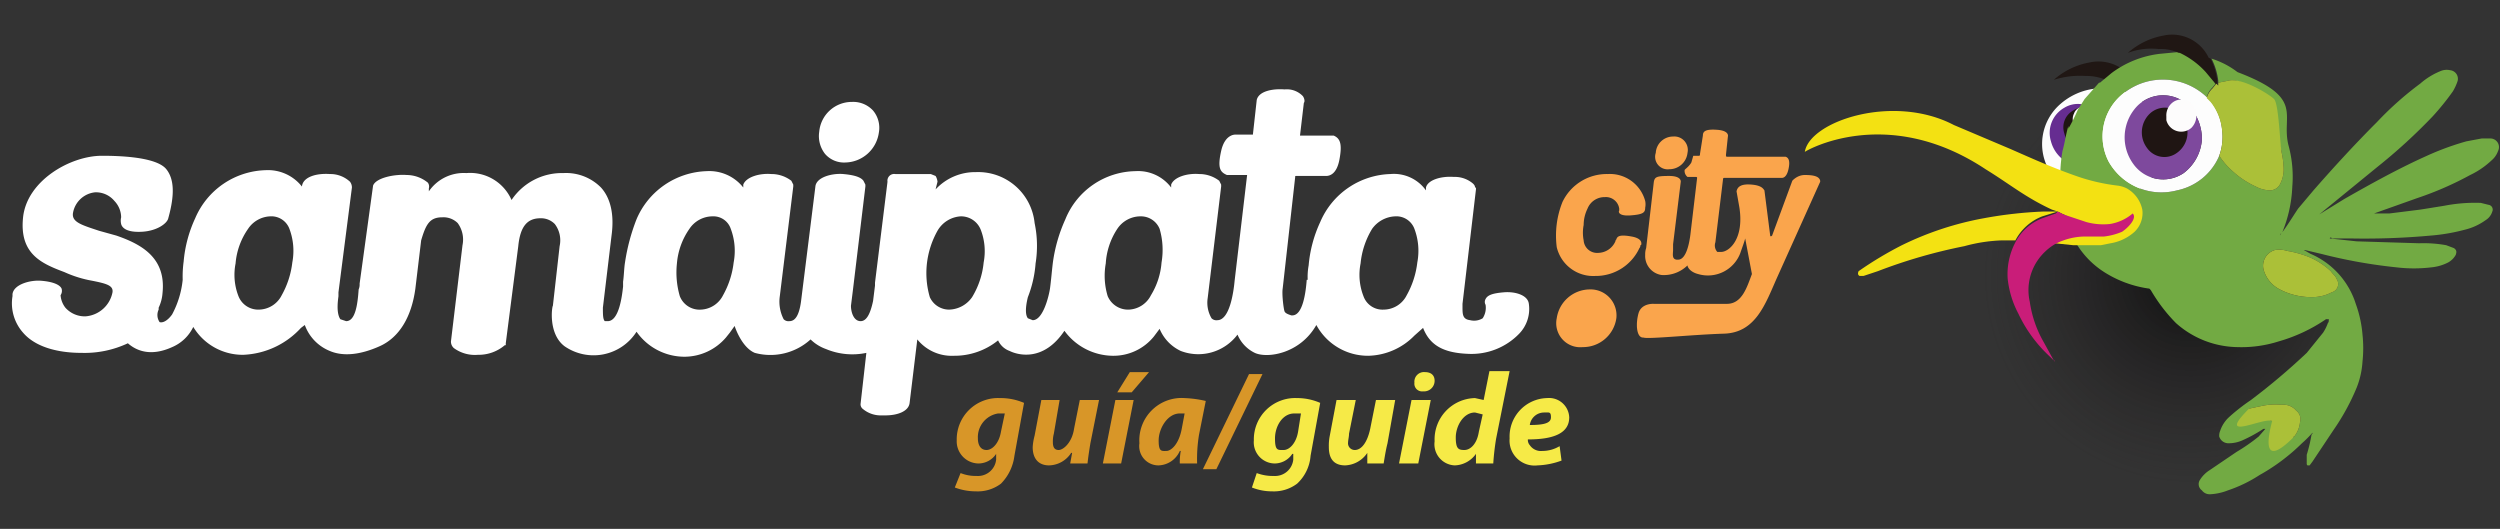 <svg xmlns="http://www.w3.org/2000/svg" xmlns:xlink="http://www.w3.org/1999/xlink" width="260" height="55" viewBox="0 0 260 55">
  <rect x="0" y="0" width="260" height="55" fill="#333333" stroke="none"/>
  <defs>
    <radialGradient id="a" cx="227.86" cy="28.69" r="24.69" gradientUnits="userSpaceOnUse">
      <stop offset="0" stop-opacity="0.7"/>
      <stop offset="0.88" stop-color="#231f20" stop-opacity="0"/>
    </radialGradient>
  </defs>
  <path d="M242.2,35.2c0,12.9-4.8,19.3-17.7,19.3a23.3,23.3,0,0,1-23.3-23.3c0-12.9,25.9-35.9,23.3-23.3S242.2,22.3,242.2,35.2Z" style="fill: url(#a)"/>
  <g>
    <path d="M99.9,49.2a4.3,4.3,0,0,0,1.7.3,1.9,1.9,0,0,0,2-1.7v-.6h0a2.2,2.2,0,0,1-1.9,1,2.3,2.3,0,0,1-2.2-2.4,4.3,4.3,0,0,1,4.5-4.4,6.2,6.2,0,0,1,2.5.5l-1,5.5a5,5,0,0,1-1.4,2.9,4,4,0,0,1-2.6.8,6.2,6.2,0,0,1-2.2-.4Zm4.6-6.2h-.7a2.5,2.5,0,0,0-2.1,2.6c0,.7.3,1.2.9,1.2s1.3-.7,1.5-1.9Z" style="fill: #d89628"/>
    <path d="M114.3,41.6l-.9,4.5q-.2,1.2-.3,2.1h-1.8l.2-1.1h-.1a2.8,2.8,0,0,1-2.3,1.3c-1,0-1.7-.6-1.7-1.9a6,6,0,0,1,.2-1.2l.7-3.7h1.9l-.6,3.5a3.1,3.1,0,0,0-.1.9c0,.4.1.8.6.8s1.4-.8,1.6-2.2l.6-3Z" style="fill: #d89628"/>
    <path d="M114.7,48.2l1.3-6.6h1.9l-1.3,6.6Zm4.8-9.5-1.8,2.1h-1.5l1.3-2.1Z" style="fill: #d89628"/>
    <path d="M122.7,48.2a6.2,6.2,0,0,1,.1-1.3h-.1a2.5,2.5,0,0,1-2.2,1.5,2,2,0,0,1-2-2.3,4.4,4.4,0,0,1,4.7-4.7,11.7,11.7,0,0,1,2.2.3l-.7,3.5a15.6,15.6,0,0,0-.2,3Zm.5-5.2h-.5c-1.3,0-2.2,1.6-2.2,2.8s.3,1.1.8,1.1,1.3-.7,1.6-2.3Z" style="fill: #d89628"/>
    <path d="M125.1,48.8l4.8-9.9h1.4l-4.8,9.9Z" style="fill: #d89628"/>
    <path d="M130.7,49.2a4.8,4.8,0,0,0,1.8.3,1.9,1.9,0,0,0,2-1.7v-.6h-.1a2.2,2.2,0,0,1-1.9,1,2.2,2.2,0,0,1-2.1-2.4,4.3,4.3,0,0,1,4.5-4.4,6,6,0,0,1,2.4.5l-1,5.5a4.4,4.4,0,0,1-1.4,2.9,4,4,0,0,1-2.6.8,5.6,5.6,0,0,1-2.1-.4Zm4.6-6.2h-.7c-1.2,0-2,1.3-2,2.6s.3,1.2.9,1.2,1.3-.7,1.5-1.9Z" style="fill: #f6ea47"/>
    <path d="M145.1,41.6l-.8,4.5c-.2.8-.3,1.5-.4,2.1h-1.7V47.1h0a2.9,2.9,0,0,1-2.3,1.3c-1.1,0-1.7-.6-1.7-1.9a5.3,5.3,0,0,1,.1-1.2l.7-3.7h2l-.7,3.5c0,.3-.1.7-.1.9a.7.7,0,0,0,.7.8c.7,0,1.3-.8,1.6-2.2l.6-3Z" style="fill: #f6ea47"/>
    <path d="M145.5,48.2l1.3-6.6h2l-1.3,6.6Zm1.6-8.4a1,1,0,0,1,1.1-1.1c.6,0,1,.3,1,.9a1.1,1.1,0,0,1-1.2,1.1A.8.8,0,0,1,147.1,39.8Z" style="fill: #f6ea47"/>
    <path d="M157,38.6l-1.4,7a26,26,0,0,0-.3,2.6h-1.8v-1h0a2.8,2.8,0,0,1-2.2,1.2,2.2,2.2,0,0,1-2.1-2.5,4.3,4.3,0,0,1,4.2-4.5l.9.2.6-3Zm-2.8,4.5-.8-.2c-1.2,0-2,1.4-2,2.6s.3,1.3.9,1.3,1.3-.6,1.5-1.9Z" style="fill: #f6ea47"/>
    <path d="M162.4,47.9a7.9,7.9,0,0,1-2.5.5,2.6,2.6,0,0,1-2.9-2.8,4,4,0,0,1,3.9-4.2,2.1,2.1,0,0,1,2.3,2c0,1.7-1.7,2.3-4.3,2.3a.8.8,0,0,0,.2.6,1.4,1.4,0,0,0,1.3.6,3.5,3.5,0,0,0,1.8-.5Zm-1.8-5a1.5,1.5,0,0,0-1.5,1.3c1.5,0,2.2-.2,2.2-.8S161.1,42.9,160.6,42.9Z" style="fill: #f6ea47"/>
  </g>
  <g>
    <path d="M222.2,8.8a20.2,20.2,0,0,1,.7,2.3v.5h-.2a6.4,6.4,0,0,0-1-1.3,9,9,0,0,0-2.7-2h0a5.2,5.2,0,0,0-2.1-.4,9.1,9.1,0,0,0-3.3.4h0a7.6,7.6,0,0,1,3.7-1.8A4.3,4.3,0,0,1,222,8.6C222.1,8.7,222.1,8.8,222.2,8.8Z" style="fill: #201714"/>
    <path d="M224.6,17.1a6.4,6.4,0,0,1-4.4,3.6,6.5,6.5,0,0,1-7.1-3,5.5,5.5,0,0,1,1.2-6.9,6.6,6.6,0,0,1,4.9-1.6,6.2,6.2,0,0,1,4,1.8h.1l.4.4a5.1,5.1,0,0,1,1.2,3A5.8,5.8,0,0,1,224.6,17.1Z" style="fill: #fdfdfd"/>
    <path d="M217.8,11.6v.2l-.2-.2a1,1,0,0,0-1.8.2,1.3,1.3,0,0,0,.5,1.7l-.7,1.1-.9,1.9v.2a3.5,3.5,0,0,1-1.4-2,3,3,0,0,1,1.4-3.5,2.7,2.7,0,0,1,3.2.3Z" style="fill: #662d91"/>
    <path d="M217.9,12h-.1v-.2a.8.8,0,0,0-1.3.2,1,1,0,0,0,.4,1.2,2.2,2.2,0,0,0-.5.8,8.3,8.3,0,0,0-.7,1.3h0a2.1,2.1,0,0,1-1-1.4,2,2,0,0,1,.9-2.4,1.8,1.8,0,0,1,2.3.2Z" style="fill: #1f1513"/>
    <path d="M216.2,13.5a1.3,1.3,0,0,1-.5-1.7,1,1,0,0,1,1.8-.2l.2.2Z" style="fill: #fbfbfa"/>
    <path d="M237.1,24.5c.7-.9,1.3-1.9,1.9-2.8l1.6-1.9c2.1-2.4,4.3-4.8,6.6-7.1a33.9,33.9,0,0,1,4.5-4,7.4,7.4,0,0,1,2.1-1.3,1.6,1.6,0,0,1,1-.1.9.9,0,0,1,.8,1.1,5.4,5.4,0,0,1-.5,1.1,26.5,26.5,0,0,1-2.1,2.6,57.8,57.8,0,0,1-5.8,5.3l-6,4.9h0l2.6-1.6c2.8-1.6,5.7-3.2,8.6-4.5a28.6,28.6,0,0,1,4.1-1.5l1.6-.3h.9a.9.9,0,0,1,.8,1.3,2.3,2.3,0,0,1-.7,1,8.6,8.6,0,0,1-2.2,1.5,33.9,33.9,0,0,1-5.5,2.4l-4.5,1.6h1.6l3.2-.4,2.5-.4a16.7,16.7,0,0,1,3.8-.3l.8.2a.5.5,0,0,1,.4.7,1.6,1.6,0,0,1-.7.9,6.2,6.2,0,0,1-2.2,1,19.7,19.7,0,0,1-3.5.6,75.8,75.8,0,0,1-8.3.3h-2a.1.1,0,0,0-.2,0h0l2.8.3,6.5.2a13.2,13.2,0,0,1,2.8.2l.8.3c.3.2.3.4.2.7a2,2,0,0,1-.8.8,4.8,4.8,0,0,1-1.7.5,15.3,15.3,0,0,1-3.7,0,53.2,53.2,0,0,1-7.8-1.4l-1.7-.4h-.1l.7.4a8.4,8.4,0,0,1,4.7,5.2,12.3,12.3,0,0,1,.7,3.2,13.1,13.1,0,0,1,0,2.8,8.8,8.8,0,0,1-.6,2.7,23.4,23.4,0,0,1-2.4,4.4L240.5,48l-.3.4H240c-.1,0-.1-.2-.1-.2v-.9a16,16,0,0,0,.5-2.1c.1-.1.1-.1.1-.2h0a11.4,11.4,0,0,1-1.1,1.1,20.3,20.3,0,0,1-4.4,3.3,14.4,14.4,0,0,1-3.3,1.6,5.8,5.8,0,0,1-1.8.4,1,1,0,0,1-.9-.4.8.8,0,0,1-.2-1.1,3.2,3.2,0,0,1,1-1l2.8-1.9a18.8,18.8,0,0,0,2.3-1.6l.7-.8h-.2a15.5,15.5,0,0,1-2.2,1.2,3.5,3.5,0,0,1-1.4.3,1,1,0,0,1-1-.7,1.3,1.3,0,0,1,.1-.6,3.4,3.4,0,0,1,.9-1.4,20.3,20.3,0,0,1,2.3-1.8,68.2,68.2,0,0,0,5.8-4.9l1.7-2.1a4.7,4.7,0,0,0,.5-1c.1-.1.1-.2.1-.4h-.3a16.9,16.9,0,0,1-4.9,2.3,12.8,12.8,0,0,1-4.3.6,9.8,9.8,0,0,1-6.4-2.5,17,17,0,0,1-2.6-3.4c-.1-.1-.1-.2-.3-.2a11.7,11.7,0,0,1-4.4-1.6,9.1,9.1,0,0,1-4-5.2,15.9,15.9,0,0,1-.5-7.5c.2-.7.3-1.4.5-2.2s.1,0,.1-.1h0a18.6,18.6,0,0,0,1-2l.7-1.1,1.5-1.7h.1l1.2-1a10.4,10.4,0,0,1,5-2l2.1-.2h.1a8.6,8.6,0,0,1,2.7,2l1,1.2-.4.5a2.1,2.1,0,0,0-.6,1h0a6.6,6.6,0,0,0-9-.1,5.7,5.7,0,0,0-1.2,6.8,6.3,6.3,0,0,0,7.1,3,6.1,6.1,0,0,0,4.4-3.6,8,8,0,0,0,1.5,1.7,9.1,9.1,0,0,0,2.3,1.5,3.3,3.3,0,0,0,1.5.4,1.2,1.2,0,0,0,1-.6,3.3,3.3,0,0,0,.4-1.7,8.8,8.8,0,0,0-.2-1.6,11.8,11.8,0,0,0-1-3,10.9,10.9,0,0,0-.8-1.5,12.2,12.2,0,0,0-2-2.5,2,2,0,0,0-1.8-.5l-1,.2V8.4a6.8,6.8,0,0,0-.7-2.3,8.7,8.7,0,0,1,2.7,1.4c7.1,2.7,4.5,4.4,5.3,7.6a12.4,12.4,0,0,1,.4,4.3,14,14,0,0,1-1.1,4.9h-.1Zm3.3,6.4a4.3,4.3,0,0,0,2.1-.5A.9.9,0,0,0,243,29c-.1-.3-.4-.5-.6-.8a7.7,7.7,0,0,0-2.1-1.4,10.9,10.9,0,0,0-2.4-.7,2.9,2.9,0,0,0-1.3-.1,1.7,1.7,0,0,0-1.2,2,3.3,3.3,0,0,0,1.7,2.1A7,7,0,0,0,240.4,30.9Zm-6.5,11.6,2.4,1.3a11.8,11.8,0,0,1,2.2,1.7.1.1,0,0,1,.1-.1,2.8,2.8,0,0,0,.6-1.5,1.1,1.1,0,0,0-.4-1.2,1.7,1.7,0,0,0-1.5-.6,6.7,6.7,0,0,0-2,.1Z" style="fill: #72aa43"/>
    <path d="M220.2,19.3a2.9,2.9,0,0,1,1,.3,3.3,3.3,0,0,1,1.6,2.2,2.7,2.7,0,0,1-.8,2.3,4.9,4.9,0,0,1-2.5,1.2l-1,.2h-2.9l-1.9-.2h0a6.8,6.8,0,0,1,3.4-.8c.6.1-.8-1.2-1.7-1.4s.4-.4-.8-.8L214,22l-.6-.2c-2.8-1.3-4.3-2.6-6.9-4.2-10.4-6.9-18.9-1.8-18.8-1.8.5-3.2,9.2-6.1,15.5-2.8l5.9,2.5c2.5,1.1,4.5,2,7.1,2.9A20.1,20.1,0,0,0,220.2,19.3Z" style="fill: #f3e112"/>
    <path d="M214,22l.6.3,2.4.8a6.7,6.7,0,0,0,2.4.2,4.8,4.8,0,0,0,2.4-1.1c.5.5-.5,1.5-1.1,1.9a6.7,6.7,0,0,1-1.9.5h-1.7a6.8,6.8,0,0,0-3.4.8h0a5.8,5.8,0,0,0-1.8,1.7,5.5,5.5,0,0,0-.8,4.3,11.7,11.7,0,0,0,1.4,4.1l1.1,2c.1,0,.1,0,.1.1l-.5-.5a14.5,14.5,0,0,1-3.3-4.5,10,10,0,0,1-1.1-3.6,7.1,7.1,0,0,1,.8-3.8h0a5.3,5.3,0,0,1,2.8-2.5l1.4-.5Z" style="fill: #c91d79"/>
    <path d="M214,22l-1.6.5a5.3,5.3,0,0,0-2.8,2.5h-1.4a16.7,16.7,0,0,0-3.9.6,54.7,54.7,0,0,0-9,2.6l-1.5.5h-.4c-.2-.1-.2-.3-.1-.5a37.8,37.8,0,0,1,4.5-2.7,32.6,32.6,0,0,1,8.5-2.8,43.6,43.6,0,0,1,6.2-.7H214Z" style="fill: #f3e212"/>
    <path d="M229.9,6.1a6.8,6.8,0,0,1,.7,2.3v.5l-.2-.2-1-1.2a8.6,8.6,0,0,0-2.7-2h-.1a4.6,4.6,0,0,0-2.1-.4,6.9,6.9,0,0,0-3.2.4h0a7.6,7.6,0,0,1,3.7-1.8,4.2,4.2,0,0,1,4.7,2.3Z" style="fill: #201714"/>
    <path d="M221.4,5.5h0Z" style="fill: #201714"/>
    <path d="M230.8,16.2a6.1,6.1,0,0,1-4.4,3.6,6.3,6.3,0,0,1-7.1-3,5.7,5.7,0,0,1,1.2-6.8,6.6,6.6,0,0,1,9,.1h0l.4.4a5.6,5.6,0,0,1,1.2,3A5.7,5.7,0,0,1,230.8,16.2ZM229,14.5a5.1,5.1,0,0,0-1.1-3.2,3.8,3.8,0,0,0-5.6-.3,4.7,4.7,0,0,0-.4,6.1,3.8,3.8,0,0,0,5.2.9A4.8,4.8,0,0,0,229,14.5Z" style="fill: #fdfdfd"/>
    <path d="M230.8,16.2a5.7,5.7,0,0,0,.3-2.6,5.6,5.6,0,0,0-1.2-3l-.4-.4a2.1,2.1,0,0,1,.6-1l.4-.5.2.2V8.6l1-.2c1.4-.4,4.3,1.4,4.8,1.9s.6,4.6.8,5.6a8.8,8.8,0,0,1,.2,1.6,3.3,3.3,0,0,1-.4,1.7,1.2,1.2,0,0,1-1,.6,3.3,3.3,0,0,1-1.5-.4,9.1,9.1,0,0,1-2.3-1.5A8,8,0,0,1,230.8,16.2Z" style="fill: #abc038"/>
    <path d="M240.4,30.9a7,7,0,0,1-3.3-.8,3.3,3.3,0,0,1-1.7-2.1,1.7,1.7,0,0,1,1.2-2,2.9,2.9,0,0,1,1.3.1,10.9,10.9,0,0,1,2.4.7,7.7,7.7,0,0,1,2.1,1.4c.2.3.5.5.6.8a.9.9,0,0,1-.5,1.4A4.3,4.3,0,0,1,240.4,30.9Z" style="fill: #abc038"/>
    <path d="M233.9,42.5l1.4-.3a6.7,6.7,0,0,1,2-.1,1.7,1.7,0,0,1,1.5.6,1.1,1.1,0,0,1,.4,1.2,2.8,2.8,0,0,1-.6,1.5.1.1,0,0,0-.1.1c-1.4,1.4-3.4,2.9-2.2-1.7C235.5,43.3,230.3,46.1,233.9,42.5Z" style="fill: #abc038"/>
    <path d="M241.1,22.4h0Z" style="fill: #fff"/>
    <path d="M237.1,24.5Z" style="fill: #fff"/>
    <path d="M240.5,45.1Z" style="fill: #fff"/>
    <path d="M241.2,22.4h0Z" style="fill: #fff"/>
    <path d="M229,14.5a4.8,4.8,0,0,1-1.9,3.5,3.8,3.8,0,0,1-5.2-.9,4.7,4.7,0,0,1,.4-6.1,3.8,3.8,0,0,1,5.6.3A5.1,5.1,0,0,1,229,14.5Z" style="fill: #7e499d"/>
    <path d="M227.5,13.8a2.6,2.6,0,0,1-1.1,2.1,2.2,2.2,0,0,1-3.1-.5,2.7,2.7,0,0,1,.3-3.6,2.3,2.3,0,0,1,3.3.2A2.8,2.8,0,0,1,227.5,13.8Z" style="fill: #1f1513"/>
    <path d="M225.3,12.1a1.7,1.7,0,0,1,.6-1.4,1.5,1.5,0,0,1,2.2.3,1.8,1.8,0,0,1-.2,2.3,1.6,1.6,0,0,1-2.6-.8Z" style="fill: #fdfcfc"/>
  </g>
  <g>
    <path d="M90.8,11.5a2.8,2.8,0,0,0-2.2-.9,3.4,3.4,0,0,0-3.4,3.1,3,3,0,0,0,.6,2.3,2.6,2.6,0,0,0,2.1.9,3.6,3.6,0,0,0,3.5-3.1A2.8,2.8,0,0,0,90.8,11.5Z" style="fill: #fff"/>
    <path d="M165.3,30.1a3.5,3.5,0,0,0-3.4,3,2.5,2.5,0,0,0,2.7,3,3.5,3.5,0,0,0,3.5-3A2.7,2.7,0,0,0,165.3,30.1Z" style="fill: #faa54c"/>
    <path d="M159,31.6h0c-.1-.9-1.4-1.3-2.6-1.2s-1.7.3-1.9.7a.6.6,0,0,0,0,.6,2,2,0,0,1-.3,1.4,1.7,1.7,0,0,1-1.3.2c-.8-.1-.8-.6-.8-1.4v-.3l1.4-11.9v-.2h-.1c0-.1,0-.2-.2-.4a2.9,2.9,0,0,0-2-.7c-1.3-.1-2.7.3-2.9,1.1v.3a4.1,4.1,0,0,0-3.7-1.7,8.2,8.2,0,0,0-7.3,5,13.4,13.4,0,0,0-1.2,4.5,6.6,6.6,0,0,0-.1,1.5h-.1c-.1,1.3-.4,3.7-1.5,3.7h-.1c-.3-.1-.6-.2-.7-.4s-.3-1.8-.2-2.4l1.3-11.6c0-.1,0-.1.1-.1h3.1c.3,0,1.1-.1,1.4-1.7s.1-2.2-.6-2.5h-3.5l.4-3.4c.1-.1.1-.4-.1-.7a2.3,2.3,0,0,0-1.9-.7c-1.3-.1-2.7.2-2.9,1.1l-.4,3.6h-1.8s-1.1-.1-1.5,1.7-.1,2.2.6,2.5h2.1l-1.3,11c-.1,1.1-.5,4.1-1.8,4.1a.7.7,0,0,1-.6-.2,3.2,3.2,0,0,1-.4-2.1L127,19.4v-.2h0l-.2-.4a3.4,3.4,0,0,0-2.1-.7c-1.2-.1-2.6.3-2.9,1.1v.3a4.3,4.3,0,0,0-3.7-1.7,8,8,0,0,0-7.3,5,16.1,16.1,0,0,0-1.3,4.5c-.1.8-.2,2-.3,2.7s-.7,3.3-1.8,3.3h0l-.5-.2c-.4-.5-.1-1.8,0-2.2h0a12,12,0,0,0,.8-3.5,11.5,11.5,0,0,0-.1-4.2,5.9,5.9,0,0,0-6.1-5.3,5.6,5.6,0,0,0-4.2,1.8l.2-.8a1.4,1.4,0,0,0-.2-.6l-.5-.2H93.1a.7.7,0,0,0-.8.8L91,29.4v.3l-.2,1.6c-.3,1.4-.7,2.1-1.3,2.1h0c-.7,0-1-.9-1-1.6l.2-1.6h0L90,19.4v-.2h0l-.2-.4c-.3-.4-1-.6-2.1-.7s-2.8.3-2.9,1.3l-1.5,12c-.2,1.4-.6,2-1.2,2h0a.7.7,0,0,1-.6-.2,4,4,0,0,1-.4-2.4l1.4-11.4v-.2h0l-.2-.4a3.4,3.4,0,0,0-2.1-.7c-1.2-.1-2.6.3-2.9,1.1v.3a4.5,4.5,0,0,0-3.8-1.7,8.2,8.2,0,0,0-7.3,5A20.7,20.7,0,0,0,65,27.3c-.1.6-.1,1.3-.2,2v.5c-.1.9-.4,3.6-1.6,3.6h-.3c-.2-.2-.2-.7-.2-1.4l.9-7.5c.3-2.2-.1-3.9-1.1-5a5.1,5.1,0,0,0-3.9-1.5,6.3,6.3,0,0,0-5.4,2.8,4.7,4.7,0,0,0-4.7-2.8,4.4,4.4,0,0,0-3.9,1.9v-.3a.7.7,0,0,0-.1-.6,3.5,3.5,0,0,0-2.2-.8c-1.3-.1-3.2.3-3.5,1.1L37.4,29.5a1.3,1.3,0,0,1-.1.6c-.1,1.4-.3,3.3-1.3,3.3h0l-.6-.2c-.5-.7-.2-2.3-.2-2.4v-.4h0l1.4-10.9a1,1,0,0,0-.2-.6,3,3,0,0,0-2.1-.8c-1.4-.1-2.8.3-2.9,1.3h0a4.5,4.5,0,0,0-3.8-1.7,8.2,8.2,0,0,0-7.3,5,13.4,13.4,0,0,0-1.2,4.5,11.5,11.5,0,0,0-.1,1.9h0a9.7,9.7,0,0,1-1.1,3.6c-.5.7-1,.9-1.3.8a1.3,1.3,0,0,1-.1-1.3v-.2a4.2,4.2,0,0,0,.4-1.5c.4-3.7-2.2-5.1-4.8-6l-1.8-.5c-1.8-.6-2.9-.9-2.7-1.9A2.6,2.6,0,0,1,9.9,20a2.5,2.5,0,0,1,2,.9,2.5,2.5,0,0,1,.7,1.7,1.5,1.5,0,0,0,0,.7c.1.4.6.9,2.2.8s2.6-.9,2.7-1.4c.7-2.5.6-4.1-.2-5.1s-3.4-1.4-6.7-1.4-7.8,2.6-8.2,6.4,1.9,4.8,4.3,5.7a12,12,0,0,0,2.9.9c1.5.3,2.2.5,2.1,1.2a3.1,3.1,0,0,1-2.8,2.5A2.7,2.7,0,0,1,6.8,32a2.4,2.4,0,0,1-.5-1.3.8.8,0,0,0,.1-.7c-.2-.4-.9-.7-2.1-.8s-2.9.4-3,1.4h0v.2a4.6,4.6,0,0,0,1.1,3.8c1.2,1.4,3.4,2.1,6.1,2.1a10.6,10.6,0,0,0,4.8-1c.9.8,2.4,1.4,4.6.4A4.3,4.3,0,0,0,20.1,34a6,6,0,0,0,5.2,2.9,8.6,8.6,0,0,0,6-2.8l.4-.3a4.6,4.6,0,0,0,2.6,2.7c1.4.6,3.2.4,5.2-.5s3.3-3,3.7-6h0l.6-5c.5-1.7.9-2.4,2.2-2.4a2.1,2.1,0,0,1,1.6.6,2.9,2.9,0,0,1,.5,2.3l-1.2,10a.9.9,0,0,0,.3.7,3.7,3.7,0,0,0,2.5.7,4.2,4.2,0,0,0,2.8-1h.1v-.2h0l1.3-10.1c.2-2,.9-2.9,2.3-2.9a2,2,0,0,1,1.5.6,2.8,2.8,0,0,1,.5,2.3l-.7,6.2c-.1.1-.5,2.9,1.2,4.2a5.3,5.3,0,0,0,7.5-1.5,6.1,6.1,0,0,0,5,2.6,5.7,5.7,0,0,0,4.3-2l.4-.5.5-.7c.2.6.9,2.3,2.1,2.8a6.2,6.2,0,0,0,5.8-1.4,4.4,4.4,0,0,0,1.6,1,7.1,7.1,0,0,0,4.2.4l-.6,5.3h0a.6.6,0,0,0,.2.5,2.9,2.9,0,0,0,2,.7h.4c1.2,0,2.4-.4,2.5-1.3l.8-6.6a4.6,4.6,0,0,0,3.8,1.7,7.2,7.2,0,0,0,4.6-1.6,2.1,2.1,0,0,0,1.2,1.1c.8.4,3.5,1.2,5.7-2.1a6.3,6.3,0,0,0,5,2.6,5.4,5.4,0,0,0,4.3-2l.3-.4.3-.4a4.4,4.4,0,0,0,2.2,2.3,5.1,5.1,0,0,0,5.9-1.7,3.7,3.7,0,0,0,1.8,1.9c1.3.6,4.7.1,6.4-2.9a6.1,6.1,0,0,0,5.4,3.2,6.9,6.9,0,0,0,4.8-2.1l.9-.8c.7,1.8,2.1,2.6,4.7,2.7a6.9,6.9,0,0,0,5.3-2.1A3.7,3.7,0,0,0,159,31.6Zm-11.9-7.8a6.5,6.5,0,0,1,.3,3.5h0a9.1,9.1,0,0,1-1.1,3.4,2.7,2.7,0,0,1-2.4,1.5,2.1,2.1,0,0,1-2.1-1.4,6.1,6.1,0,0,1-.3-3.4,8.5,8.5,0,0,1,1.2-3.6,3.1,3.1,0,0,1,2.4-1.3A2,2,0,0,1,147.1,23.8Zm-26.3,3.5h0a7.6,7.6,0,0,1-1.1,3.4,2.7,2.7,0,0,1-2.3,1.5,2.3,2.3,0,0,1-2.2-1.4,7.3,7.3,0,0,1-.2-3.4,7.3,7.3,0,0,1,1.2-3.6,2.9,2.9,0,0,1,2.4-1.3,2.1,2.1,0,0,1,2,1.3A7.8,7.8,0,0,1,120.8,27.3ZM96.7,30.9a8.9,8.9,0,0,1-.3-3.5A9.1,9.1,0,0,1,97.5,24a3,3,0,0,1,2.4-1.5,2.2,2.2,0,0,1,2.1,1.4,6.2,6.2,0,0,1,.3,3.4,8.5,8.5,0,0,1-1.2,3.6,3,3,0,0,1-2.4,1.3A2.2,2.2,0,0,1,96.7,30.9ZM76.3,27.3h0a9.1,9.1,0,0,1-1.1,3.4,2.7,2.7,0,0,1-2.3,1.5,2.2,2.2,0,0,1-2.2-1.4,8.8,8.8,0,0,1-.3-3.4,7.3,7.3,0,0,1,1.3-3.6,2.9,2.9,0,0,1,2.4-1.3A1.9,1.9,0,0,1,76,23.8,6.5,6.5,0,0,1,76.3,27.3ZM30.1,23.8a6.5,6.5,0,0,1,.3,3.5h0a9.1,9.1,0,0,1-1.1,3.4,2.7,2.7,0,0,1-2.4,1.5,2.2,2.2,0,0,1-2.1-1.4,6.1,6.1,0,0,1-.3-3.4,7.3,7.3,0,0,1,1.3-3.6,2.9,2.9,0,0,1,2.3-1.3A2,2,0,0,1,30.1,23.8Zm99.6-5.6h0ZM53.1,20.8h0Z" style="fill: #fff"/>
    <g>
      <path d="M173.6,17.6a1.9,1.9,0,0,0,1.9-1.7,1.4,1.4,0,0,0-1.5-1.7,1.8,1.8,0,0,0-1.8,1.7A1.3,1.3,0,0,0,173.6,17.6Z" style="fill: #faa54c"/>
      <path d="M171.1,20.9a3.8,3.8,0,0,0-3.9-2.8,5.1,5.1,0,0,0-4.7,2.9,9.4,9.4,0,0,0-.6,2.3,9.6,9.6,0,0,0,0,2.4,3.9,3.9,0,0,0,4,3,5,5,0,0,0,4.6-2.9.4.4,0,0,0,.1-.3.1.1,0,0,0,.1-.1c0-.1.1-.6-1-.8s-1.5-.1-1.6.3a.3.3,0,0,0-.1.2,2,2,0,0,1-1.8,1.2,1.4,1.4,0,0,1-1.5-1.3,4.2,4.2,0,0,1,0-1.6,3.9,3.9,0,0,1,.4-1.7,1.9,1.9,0,0,1,1.8-1.2,1.4,1.4,0,0,1,1.5,1.2v.2c-.1.1-.1.6,1.2.5s1.5-.3,1.5-.8h0A1.8,1.8,0,0,0,171.1,20.9Z" style="fill: #faa54c"/>
      <path d="M189.3,18.8c-.1-.5-.8-.6-1.6-.6s-1.3.6-1.3.6l-2.1,5.7c-.1.1-.2.1-.2,0l-.6-4.7h0c-.1-.1-.2-.5-1.3-.6s-1.5.2-1.6.7h0l.3,1.7c.5,3.3-1.1,4.6-1.9,4.6h-.4a1,1,0,0,1-.2-1l.8-6.6a.1.1,0,0,1,.1-.1h6c.1,0,.5,0,.7-.9s0-1.2-.3-1.3h-6.1c-.1,0-.1-.1-.1-.2l.2-1.9s.2-.6-1.1-.7-1.5.2-1.5.6h0l-.3,1.9c0,.1,0,.2-.1.2h-.6l-.2.7c-.3.5-.7.7-.7.8a.8.8,0,0,0,.3.7h.9a.1.1,0,0,1,.1.1l-.7,5.9h0c-.1.8-.4,2.5-1.2,2.6s-.6-.6-.6-1v-.6h0l.8-6.5s.1-.6-1.2-.6-1.5.1-1.6.6l-.8,6.9a2,2,0,0,0-.1.7h0a2,2,0,0,0,1.7,2.1,3.5,3.5,0,0,0,2.7-1c0,.2.3.7,1.1.9a3.6,3.6,0,0,0,4.4-2.2c.2-.6.4-1.1.5-1.5l.7,3.7h0c-.5,1.3-1,3.1-2.6,3.1H172s-1.3-.1-1.6,1-.2,2.4.4,2.5h.1c.4.2,5.1-.3,8.4-.4s4.3-3.1,5.5-5.8l4.5-10h0Z" style="fill: #faa54c"/>
    </g>
  </g>
</svg>
